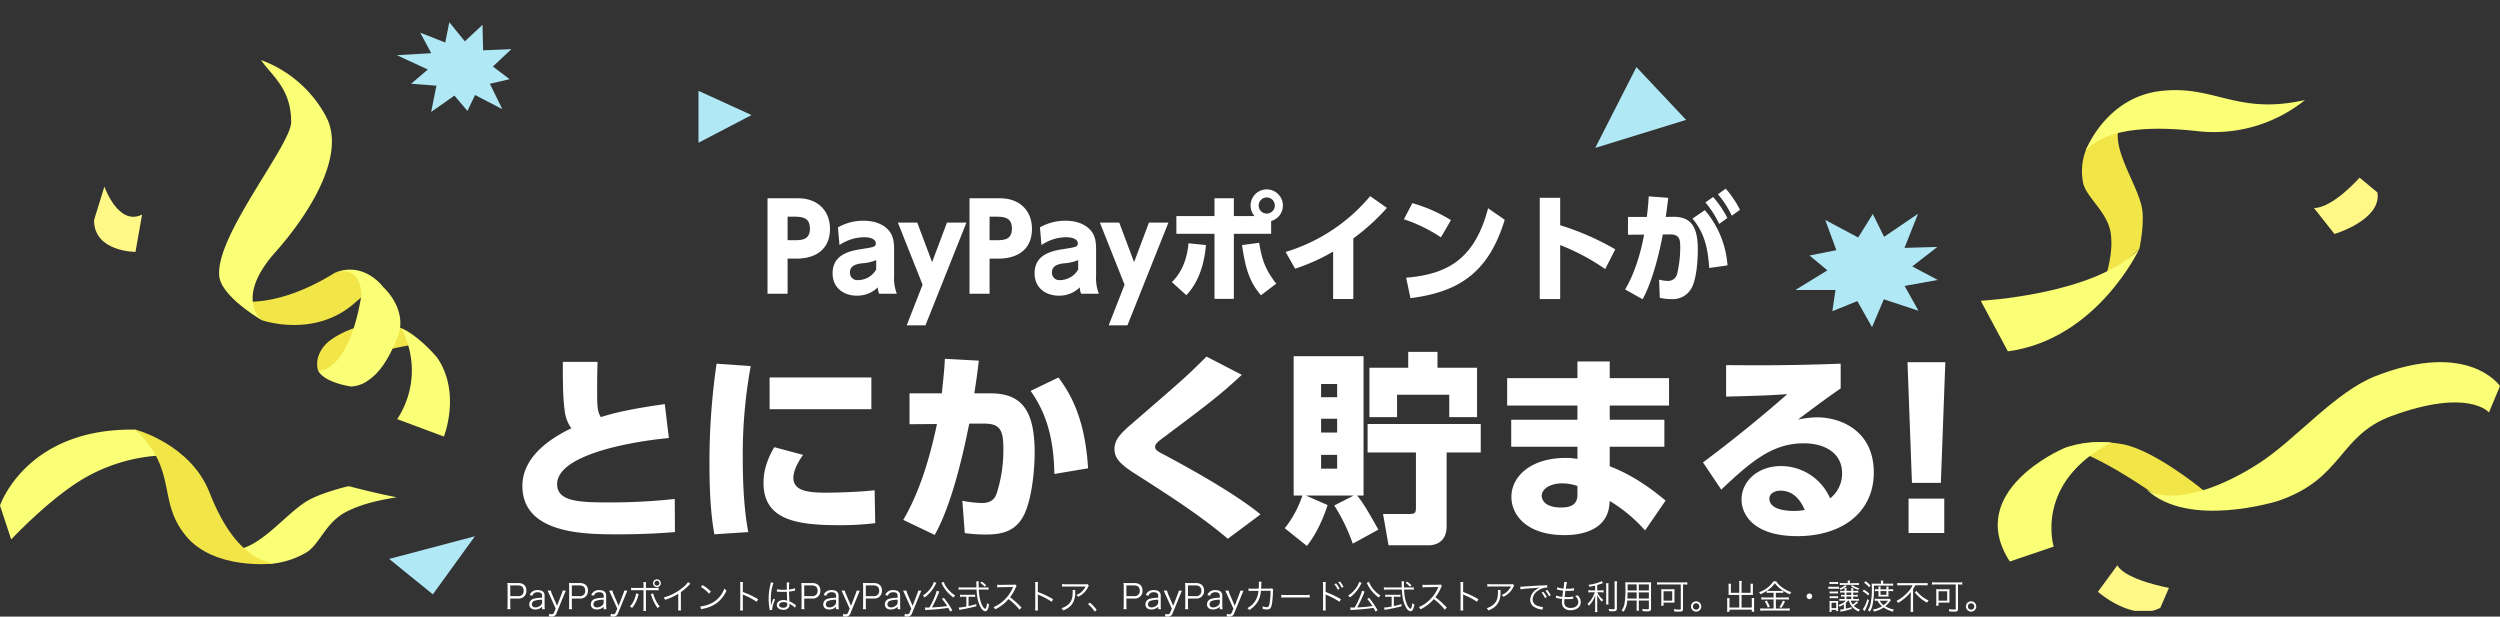 <svg xmlns="http://www.w3.org/2000/svg" xmlns:xlink="http://www.w3.org/1999/xlink" width="800" height="197.321" viewBox="0 0 800 197.321">
  <rect x="0" y="0" width="800" height="197.321" fill="#333333" stroke="none"/>
  <defs>
    <clipPath id="clip-path">
      <rect id="長方形_121784" data-name="長方形 121784" width="800" height="195.474" fill="none"/>
    </clipPath>
  </defs>
  <g id="グループ_330582" data-name="グループ 330582" transform="translate(226.518 244.324)">
    <g id="tittle" transform="translate(-10.518 -203.824)">
      <path id="パス_1454248" data-name="パス 1454248" d="M-154.394-30.552V0h6.422V-11.248h2.812c6.65,0,10.754-3.344,10.754-9.5,0-5.928-4.028-9.8-10.184-9.8Zm6.422,13.414v-7.524h2.09c3.116,0,5.054.57,5.054,3.838,0,3.686-2.774,3.686-5.054,3.686Zm16.606,1.558a14.28,14.28,0,0,1,7.828-2.508c2.85,0,3.8,1.026,3.8,1.976,0,1.1-.684,1.216-4.674,1.824-4.142.646-9.158,1.938-9.158,7.752,0,4.6,3.5,7.144,7.714,7.144a9.344,9.344,0,0,0,6.764-2.66A5.058,5.058,0,0,0-118.674,0h5.662a13.959,13.959,0,0,1-.874-5.776v-8.512c0-2.774-.494-4.522-1.672-5.928-1.634-1.938-4.408-3.154-8.17-3.154a16.445,16.445,0,0,0-8.132,2.128Zm11.742,7.828a6.748,6.748,0,0,1-5.738,3.382,2.354,2.354,0,0,1-2.66-2.394c0-1.9,1.368-2.66,3.724-2.964a14.769,14.769,0,0,0,4.674-1.026Zm9.766,17.86h6l13.11-32.87h-6.232l-4.75,12.654-4.75-12.654h-6.194l7.9,19.874Zm20.1-40.66V0h6.422V-11.248h2.812c6.65,0,10.754-3.344,10.754-9.5,0-5.928-4.028-9.8-10.184-9.8Zm6.422,13.414v-7.524h2.09c3.116,0,5.054.57,5.054,3.838,0,3.686-2.774,3.686-5.054,3.686Zm16.606,1.558A14.28,14.28,0,0,1-58.9-18.088c2.85,0,3.8,1.026,3.8,1.976,0,1.1-.684,1.216-4.674,1.824-4.142.646-9.158,1.938-9.158,7.752,0,4.6,3.5,7.144,7.714,7.144a9.344,9.344,0,0,0,6.764-2.66A5.058,5.058,0,0,0-54.036,0h5.662a13.959,13.959,0,0,1-.874-5.776v-8.512c0-2.774-.494-4.522-1.672-5.928-1.634-1.938-4.408-3.154-8.17-3.154a16.445,16.445,0,0,0-8.132,2.128Zm11.742,7.828A6.748,6.748,0,0,1-60.724-4.37a2.354,2.354,0,0,1-2.66-2.394c0-1.9,1.368-2.66,3.724-2.964a14.769,14.769,0,0,0,4.674-1.026Zm9.766,17.86h6l13.11-32.87h-6.232l-4.75,12.654-4.75-12.654h-6.194l7.9,19.874Zm40.052-34.96v-5.7h-6.194v5.7h-12.2v5.662h12.2V1.634h6.194V-19.19H6.764v-4.066a5.176,5.176,0,0,0,3.762-4.978A5.173,5.173,0,0,0,5.358-33.4,5.173,5.173,0,0,0,.19-28.234a5.185,5.185,0,0,0,1.254,3.382ZM5.358-30.818a2.587,2.587,0,0,1,2.584,2.584A2.587,2.587,0,0,1,5.358-25.65a2.587,2.587,0,0,1-2.584-2.584A2.587,2.587,0,0,1,5.358-30.818ZM-20.368.456c4.332-4.56,5.814-10.792,6.27-16.036l-5.586-.57c-.38,4.636-1.976,9.2-5.32,12.426ZM-2.546-15.58C-1.444-7.828-.076-3.724,3.5.494L8.4-3.23C4.712-7.98,3.838-11.02,2.926-16.3ZM33.06-17.708a67.75,67.75,0,0,0,10.754-9.766l-5.358-3.762A56.592,56.592,0,0,1,11.4-13.376l3.04,5.358A63.211,63.211,0,0,0,26.6-13.49V1.672h6.46ZM64.3-23.56a48.691,48.691,0,0,0-12.35-5.434l-2.7,5.168A48.408,48.408,0,0,1,61.1-18.05ZM51.338,1.406c15.77-1.976,25.08-8.4,30.172-25.08L76.19-27.36C71.82-10.64,62.738-6.232,49.97-5.13Zm65.55-15.618a84.9,84.9,0,0,0-17.632-7.714V-30.7H92.72V1.71h6.536V-15.58a69.545,69.545,0,0,1,14.4,7.676Zm8.74,15.96c3.382-5.966,5.738-16.606,6.46-20.71l2.28-.038c3.306-.038,3.306,1.976,3.306,4.294a36.217,36.217,0,0,1-.912,7.98A2.989,2.989,0,0,1,133.646-4.1a12.286,12.286,0,0,1-2.736-.418l.228,5.814a16.71,16.71,0,0,0,3.8.418,6.786,6.786,0,0,0,5.928-2.85c2.128-2.85,2.432-10.108,2.432-13.072,0-7.03-2.052-10.526-7.98-10.412l-2.28.038c.266-1.9.532-3.838.8-6.118L127.6-31.16c-.152,2.28-.266,3.724-.608,6.574h-6.042v5.7l5.168-.038c-1.1,5.966-3.078,12.54-6.08,17.556Zm20.1-30.97a30.873,30.873,0,0,1,4.408,6.878l2.622-1.9a33.409,33.409,0,0,0-4.56-6.726ZM152.8-9.082a30.414,30.414,0,0,0-7.258-17.67l-3.952,2.7c3.762,4.484,4.94,9.31,5.358,15.808Zm-3.04-22.762a30.872,30.872,0,0,1,4.408,6.878l2.622-1.9a32.681,32.681,0,0,0-4.56-6.764Z" transform="translate(184 53.5)" fill="#fff"/>
      <path id="パス_1454249" data-name="パス 1454249" d="M93.373,9.934a6.708,6.708,0,0,1-.088-1.243V6.524h2.453a2.4,2.4,0,0,0,2.706-2.552c0-1.529-.957-2.4-2.651-2.4H93.549c-.506,0-.814-.011-1.21-.033A8.107,8.107,0,0,1,92.427,2.8V8.7a6.81,6.81,0,0,1-.088,1.232Zm-.088-4.169V2.333h2.453c1.188,0,1.826.583,1.826,1.683a1.621,1.621,0,0,1-1.826,1.749Zm10.186,4.169h.891a7.034,7.034,0,0,1-.088-1.21V5.633c0-1.188-.748-1.8-2.2-1.8a2.77,2.77,0,0,0-1.936.627,2.177,2.177,0,0,0-.616.979l.858.187a1.546,1.546,0,0,1,.341-.638,1.8,1.8,0,0,1,1.364-.473c.913,0,1.386.385,1.386,1.133v.638a8.981,8.981,0,0,0-2.53.286,1.856,1.856,0,0,0-1.573,1.8c0,1.045.737,1.672,1.947,1.672a3.247,3.247,0,0,0,1.144-.22,2.867,2.867,0,0,0,1.012-.671Zm0-2.288a1.2,1.2,0,0,1-.341.946,2.487,2.487,0,0,1-1.76.781c-.715,0-1.166-.385-1.166-.99a1.168,1.168,0,0,1,.836-1.133,6.794,6.794,0,0,1,2.431-.319Zm4.356,2.112-.506,1.21a.852.852,0,0,1-.814.6,1.446,1.446,0,0,1-.671-.187l-.231.814a4.237,4.237,0,0,0,.9.121,1.5,1.5,0,0,0,1.551-1.023l2.464-6.006c.286-.693.473-1.122.539-1.287h-1.023a5.2,5.2,0,0,1-.363,1.166l-1.419,3.7-1.6-3.7A6.093,6.093,0,0,1,106.287,4h-1.078c.11.2.11.2.6,1.287Zm5.247.176a6.708,6.708,0,0,1-.088-1.243V6.524h2.453a2.4,2.4,0,0,0,2.706-2.552c0-1.529-.957-2.4-2.651-2.4H113.25c-.506,0-.814-.011-1.21-.033a8.107,8.107,0,0,1,.088,1.254V8.7a6.81,6.81,0,0,1-.088,1.232Zm-.088-4.169V2.333h2.453c1.188,0,1.826.583,1.826,1.683a1.621,1.621,0,0,1-1.826,1.749Zm10.186,4.169h.891a7.034,7.034,0,0,1-.088-1.21V5.633c0-1.188-.748-1.8-2.2-1.8a2.77,2.77,0,0,0-1.936.627,2.177,2.177,0,0,0-.616.979l.858.187a1.546,1.546,0,0,1,.341-.638,1.8,1.8,0,0,1,1.364-.473c.913,0,1.386.385,1.386,1.133v.638a8.981,8.981,0,0,0-2.53.286,1.856,1.856,0,0,0-1.573,1.8c0,1.045.737,1.672,1.947,1.672a3.247,3.247,0,0,0,1.144-.22,2.867,2.867,0,0,0,1.012-.671Zm0-2.288a1.2,1.2,0,0,1-.341.946,2.487,2.487,0,0,1-1.76.781c-.715,0-1.166-.385-1.166-.99a1.168,1.168,0,0,1,.836-1.133,6.794,6.794,0,0,1,2.431-.319Zm4.356,2.112-.506,1.21a.852.852,0,0,1-.814.6,1.446,1.446,0,0,1-.671-.187l-.231.814a4.237,4.237,0,0,0,.9.121,1.5,1.5,0,0,0,1.551-1.023l2.464-6.006c.286-.693.473-1.122.539-1.287h-1.023a5.2,5.2,0,0,1-.363,1.166l-1.419,3.7-1.6-3.7A6.093,6.093,0,0,1,125.988,4H124.91c.11.2.11.2.6,1.287Zm8.393-6.611h-2.684a7.072,7.072,0,0,1-1.276-.066v.836a8.552,8.552,0,0,1,1.265-.055h2.695V9.351a6.121,6.121,0,0,1-.066,1.155h.9A6.641,6.641,0,0,1,136.7,9.34V3.862H139.5a8.552,8.552,0,0,1,1.265.055V3.081a7.215,7.215,0,0,1-1.287.066H136.7V2.432a6.337,6.337,0,0,1,.055-1.144h-.9a4.912,4.912,0,0,1,.066,1.122Zm-2.376,1.727a5.617,5.617,0,0,1-.385,1.5,7.018,7.018,0,0,1-1.617,2.706,2.439,2.439,0,0,1,.726.473,9.823,9.823,0,0,0,1.925-3.8l.055-.242.066-.22a1.314,1.314,0,0,1,.066-.187Zm4.7.22c.077.176.176.418.275.715a13.193,13.193,0,0,0,1.914,3.784,2.377,2.377,0,0,1,.693-.517,9.774,9.774,0,0,1-1.705-2.948,7.856,7.856,0,0,1-.407-1.243Zm1.98-4.708a1.249,1.249,0,1,0,1.243,1.243A1.235,1.235,0,0,0,140.222.386Zm0,.462a.787.787,0,1,1-.792.781A.784.784,0,0,1,140.222.848Zm9.955.418a9.234,9.234,0,0,1-2.1,2.079,15.489,15.489,0,0,1-5.709,2.849,2.547,2.547,0,0,1,.429.737,17.2,17.2,0,0,0,4.246-1.925v4.18a5.734,5.734,0,0,1-.066,1.144h.957a7.307,7.307,0,0,1-.055-1.166V4.478a19.373,19.373,0,0,0,2.574-2.211,2.49,2.49,0,0,1,.484-.462Zm4.1,1.551A12.146,12.146,0,0,1,156.9,4.973l.572-.682a14.33,14.33,0,0,0-2.651-2.068Zm.077,7.15a5.779,5.779,0,0,1,.66-.176,11.09,11.09,0,0,0,4.1-1.639,9.648,9.648,0,0,0,3.355-4.2A2.2,2.2,0,0,1,161.8,3.3a8.312,8.312,0,0,1-4.488,4.9,9.574,9.574,0,0,1-3.2.847Zm13.409.374a7.483,7.483,0,0,1-.055-1.166V5.864a3.841,3.841,0,0,0-.044-.649l.022-.011a1.214,1.214,0,0,0,.341.187,22.428,22.428,0,0,1,4.1,2.178l.473-.814a27.28,27.28,0,0,0-4.895-2.321V2.377a6.906,6.906,0,0,1,.055-1.144h-.946a6.521,6.521,0,0,1,.066,1.122V9.186a7.074,7.074,0,0,1-.066,1.155ZM178.6,4.324h.044a.505.505,0,0,1,.11.011,1.638,1.638,0,0,1,.187.011,2.885,2.885,0,0,1,.352.022c.385.022.792.033,1.243.033.418,0,.759-.011,1.254-.033.033,1.606.077,2.64.11,2.871a3.107,3.107,0,0,0-1.221-.22c-1.221,0-2.09.649-2.09,1.562,0,.957.8,1.562,2.079,1.562a1.878,1.878,0,0,0,1.837-.924,1.9,1.9,0,0,0,.132-.748,1.578,1.578,0,0,0-.022-.286.773.773,0,0,1,.1.066.705.705,0,0,0,.11.066,5.944,5.944,0,0,1,1.562,1.144l.341-.77c-.121-.077-.143-.1-.275-.187a7.963,7.963,0,0,0-1.837-1.078c-.088-1.463-.11-2.024-.121-3.113a10.515,10.515,0,0,0,1.166-.176c.748-.154.748-.154.77-.154l-.033-.748a7.5,7.5,0,0,1-1.9.407c-.011-.242-.011-.418-.011-.539a11.256,11.256,0,0,1,.077-1.727h-.825a2.44,2.44,0,0,1,.033.451c0,.836,0,.836.011,1.87-.451.022-.748.033-1.177.033a7.614,7.614,0,0,1-1.98-.176Zm3.311,3.586s.011.253.011.33a1.285,1.285,0,0,1-.209.858,1.516,1.516,0,0,1-1.122.385c-.77,0-1.276-.352-1.276-.891s.561-.913,1.419-.913A2.841,2.841,0,0,1,181.912,7.91Zm-5.258-6.545a5.067,5.067,0,0,1-.121.693,18.638,18.638,0,0,0-.572,4.521,17.511,17.511,0,0,0,.308,3.267c.044.253.055.308.066.407l.781-.077a1.2,1.2,0,0,1-.022-.22,9.5,9.5,0,0,1,.946-3.124l-.539-.253a1.516,1.516,0,0,1-.088.22,9.765,9.765,0,0,0-.649,1.936l-.044-.011V8.515c-.011-.2-.011-.22-.011-.308-.022-.506-.044-1.155-.044-1.54a15.674,15.674,0,0,1,.847-5.159Zm10.791,8.569a6.708,6.708,0,0,1-.088-1.243V6.524h2.453a2.4,2.4,0,0,0,2.706-2.552c0-1.529-.957-2.4-2.651-2.4h-2.244c-.506,0-.814-.011-1.21-.033A8.108,8.108,0,0,1,186.5,2.8V8.7a6.811,6.811,0,0,1-.088,1.232Zm-.088-4.169V2.333h2.453c1.188,0,1.826.583,1.826,1.683a1.621,1.621,0,0,1-1.826,1.749Zm10.186,4.169h.891a7.034,7.034,0,0,1-.088-1.21V5.633c0-1.188-.748-1.8-2.2-1.8a2.77,2.77,0,0,0-1.936.627,2.177,2.177,0,0,0-.616.979l.858.187a1.546,1.546,0,0,1,.341-.638,1.8,1.8,0,0,1,1.364-.473c.913,0,1.386.385,1.386,1.133v.638a8.981,8.981,0,0,0-2.53.286,1.856,1.856,0,0,0-1.573,1.8c0,1.045.737,1.672,1.947,1.672a3.247,3.247,0,0,0,1.144-.22,2.867,2.867,0,0,0,1.012-.671Zm0-2.288a1.2,1.2,0,0,1-.341.946,2.487,2.487,0,0,1-1.76.781c-.715,0-1.166-.385-1.166-.99a1.168,1.168,0,0,1,.836-1.133,6.794,6.794,0,0,1,2.431-.319ZM201.9,9.758l-.506,1.21a.852.852,0,0,1-.814.6,1.446,1.446,0,0,1-.671-.187l-.231.814a4.237,4.237,0,0,0,.9.121A1.5,1.5,0,0,0,202.13,11.3l2.464-6.006c.286-.693.473-1.122.539-1.287H204.11a5.2,5.2,0,0,1-.363,1.166l-1.419,3.7-1.6-3.7A6.093,6.093,0,0,1,200.359,4h-1.078c.11.2.11.2.6,1.287Zm5.247.176a6.708,6.708,0,0,1-.088-1.243V6.524h2.453a2.4,2.4,0,0,0,2.706-2.552c0-1.529-.957-2.4-2.651-2.4h-2.244c-.506,0-.814-.011-1.21-.033A8.108,8.108,0,0,1,206.2,2.8V8.7a6.811,6.811,0,0,1-.088,1.232Zm-.088-4.169V2.333h2.453c1.188,0,1.826.583,1.826,1.683a1.621,1.621,0,0,1-1.826,1.749Zm10.186,4.169h.891a7.034,7.034,0,0,1-.088-1.21V5.633c0-1.188-.748-1.8-2.2-1.8a2.77,2.77,0,0,0-1.936.627,2.177,2.177,0,0,0-.616.979l.858.187a1.546,1.546,0,0,1,.341-.638,1.8,1.8,0,0,1,1.364-.473c.913,0,1.386.385,1.386,1.133v.638a8.981,8.981,0,0,0-2.53.286,1.856,1.856,0,0,0-1.573,1.8c0,1.045.737,1.672,1.947,1.672a3.247,3.247,0,0,0,1.144-.22,2.867,2.867,0,0,0,1.012-.671Zm0-2.288a1.2,1.2,0,0,1-.341.946,2.487,2.487,0,0,1-1.76.781c-.715,0-1.166-.385-1.166-.99a1.168,1.168,0,0,1,.836-1.133,6.794,6.794,0,0,1,2.431-.319ZM221.6,9.758l-.506,1.21a.852.852,0,0,1-.814.6,1.446,1.446,0,0,1-.671-.187l-.231.814a4.237,4.237,0,0,0,.9.121,1.5,1.5,0,0,0,1.551-1.023L224.3,5.292c.286-.693.473-1.122.539-1.287h-1.023a5.2,5.2,0,0,1-.363,1.166l-1.419,3.7-1.6-3.7A6.093,6.093,0,0,1,220.06,4h-1.078c.11.2.11.2.6,1.287Zm13.134.528a27.216,27.216,0,0,0-2.706-3.993l-.6.374a20.224,20.224,0,0,1,1.661,2.255,46.59,46.59,0,0,1-4.862.451A40.826,40.826,0,0,0,230.378,4.8c.088-.242.132-.352.176-.451a.24.24,0,0,0,.033-.055l-.847-.253A11.329,11.329,0,0,1,229.1,5.93a23.85,23.85,0,0,1-1.694,3.476c-.363.011-.484.011-.715.011-.2,0-.462-.011-.737-.022l.176.858a8.1,8.1,0,0,1,1.254-.121c2.145-.121,4.147-.319,6.05-.616.242.429.363.638.638,1.2Zm-5.929-9.075a4.174,4.174,0,0,1-.594,1.4,9.337,9.337,0,0,1-2.882,2.97,2.208,2.208,0,0,1,.528.616A11.928,11.928,0,0,0,227.5,4.742a11.9,11.9,0,0,0,1.848-2.673,3.858,3.858,0,0,1,.308-.561Zm2.442.3a2.2,2.2,0,0,1,.165.308,11.249,11.249,0,0,0,3.718,4.4,2.494,2.494,0,0,1,.517-.671,9.87,9.87,0,0,1-2.42-2.178,7.425,7.425,0,0,1-1.243-2.178Zm11.935,1.485c-.022-.495-.022-.715-.022-.946a5.98,5.98,0,0,1,.066-1.023h-.847a5.038,5.038,0,0,1,.066.858c.011.77.011.77.022,1.111h-4.576a7.834,7.834,0,0,1-1.133-.066v.792a8.858,8.858,0,0,1,1.133-.066h4.6a20.5,20.5,0,0,0,.231,2.332A9.771,9.771,0,0,0,243.963,9.6c.429.627.913,1,1.32,1a.825.825,0,0,0,.7-.462,5.445,5.445,0,0,0,.539-1.716A1.908,1.908,0,0,1,245.877,8c-.176,1.21-.374,1.8-.616,1.8a.724.724,0,0,1-.352-.209A3.98,3.98,0,0,1,244,8.031a10.683,10.683,0,0,1-.55-2.068,15.941,15.941,0,0,1-.231-2.31h1.969a8.158,8.158,0,0,1,1.133.066V2.927a6.67,6.67,0,0,1-1.067.066Zm-3.949,2.97v3.1a12.424,12.424,0,0,1-2.409.341l.165.781c.132-.033.341-.077.5-.11,1.826-.33,3.3-.649,4.928-1.078V8.328c-1.188.319-1.661.44-2.475.6V5.963h1.122a6.108,6.108,0,0,1,.979.055V5.281a5.848,5.848,0,0,1-.99.055H238.2a5.914,5.914,0,0,1-1-.055v.737a6.257,6.257,0,0,1,.99-.055Zm6.358-3.652a9.07,9.07,0,0,0-1.4-1.188l-.506.374a7.08,7.08,0,0,1,1.386,1.232Zm11.286,7.1a27.357,27.357,0,0,0-3.663-3.3,13.3,13.3,0,0,0,1.815-3.08,2.053,2.053,0,0,1,.308-.539l-.462-.473a2.051,2.051,0,0,1-.7.088l-3.927.044h-.286a5.17,5.17,0,0,1-.869-.055l.022.891a7.4,7.4,0,0,1,1.133-.088l3.674-.055a1.869,1.869,0,0,0,.264-.011.233.233,0,0,1-.033.077c-.022.055-.033.066-.055.132A11.923,11.923,0,0,1,250.167,8a8.855,8.855,0,0,1-2.233,1.265,2.448,2.448,0,0,1,.539.726,14.165,14.165,0,0,0,2.156-1.32,11.941,11.941,0,0,0,2.1-1.969,20.46,20.46,0,0,1,3.52,3.4Zm5.291.935a7.481,7.481,0,0,1-.055-1.166V5.864a3.843,3.843,0,0,0-.044-.649l.022-.011a1.214,1.214,0,0,0,.341.187,22.428,22.428,0,0,1,4.1,2.178l.473-.814a27.28,27.28,0,0,0-4.895-2.321V2.377a6.9,6.9,0,0,1,.055-1.144h-.946a6.525,6.525,0,0,1,.066,1.122V9.186a7.078,7.078,0,0,1-.066,1.155Zm15.84-8.459c-.2.077-.2.077-.935.077h-5.907a8.062,8.062,0,0,1-1.309-.077v.847a10.621,10.621,0,0,1,1.3-.055H277.4a5.836,5.836,0,0,1-1.232,1.639,4.762,4.762,0,0,1-1.738,1.045,2.161,2.161,0,0,1,.539.627,6.584,6.584,0,0,0,3.212-3.135,1.973,1.973,0,0,1,.264-.44Zm-4.8,1.914a2.9,2.9,0,0,1,.044.594c0,2.145-.429,3.267-1.6,4.2A5.169,5.169,0,0,1,269.648,9.6a2.151,2.151,0,0,1,.506.737,5.992,5.992,0,0,0,2.816-1.9,5.892,5.892,0,0,0,1.089-3.872,3.987,3.987,0,0,1,.044-.77Zm4.95,4.532a10.979,10.979,0,0,1,2.167,2.4l.616-.583a11.209,11.209,0,0,0-2.211-2.332Zm12.375,1.606a6.707,6.707,0,0,1-.088-1.243V6.524H292.9a2.4,2.4,0,0,0,2.706-2.552c0-1.529-.957-2.4-2.651-2.4h-2.244c-.506,0-.814-.011-1.21-.033a8.106,8.106,0,0,1,.088,1.254V8.7a6.809,6.809,0,0,1-.088,1.232Zm-.088-4.169V2.333H292.9c1.188,0,1.826.583,1.826,1.683A1.621,1.621,0,0,1,292.9,5.765Zm10.186,4.169h.891a7.033,7.033,0,0,1-.088-1.21V5.633c0-1.188-.748-1.8-2.2-1.8a2.77,2.77,0,0,0-1.936.627,2.177,2.177,0,0,0-.616.979l.858.187a1.546,1.546,0,0,1,.341-.638,1.8,1.8,0,0,1,1.364-.473c.913,0,1.386.385,1.386,1.133v.638a8.981,8.981,0,0,0-2.53.286,1.856,1.856,0,0,0-1.573,1.8c0,1.045.737,1.672,1.947,1.672a3.247,3.247,0,0,0,1.144-.22,2.867,2.867,0,0,0,1.012-.671Zm0-2.288a1.2,1.2,0,0,1-.341.946,2.487,2.487,0,0,1-1.76.781c-.715,0-1.166-.385-1.166-.99A1.168,1.168,0,0,1,298.2,7.25a6.794,6.794,0,0,1,2.431-.319Zm4.356,2.112-.506,1.21a.852.852,0,0,1-.814.6,1.446,1.446,0,0,1-.671-.187l-.231.814a4.237,4.237,0,0,0,.9.121,1.5,1.5,0,0,0,1.551-1.023l2.464-6.006c.286-.693.473-1.122.539-1.287H307.2a5.2,5.2,0,0,1-.363,1.166l-1.419,3.7-1.6-3.7A6.093,6.093,0,0,1,303.451,4h-1.078c.11.2.11.2.605,1.287Zm5.247.176a6.707,6.707,0,0,1-.088-1.243V6.524H312.6a2.4,2.4,0,0,0,2.706-2.552c0-1.529-.957-2.4-2.651-2.4h-2.244c-.506,0-.814-.011-1.21-.033a8.106,8.106,0,0,1,.088,1.254V8.7a6.809,6.809,0,0,1-.088,1.232Zm-.088-4.169V2.333H312.6c1.188,0,1.826.583,1.826,1.683A1.621,1.621,0,0,1,312.6,5.765Zm10.186,4.169h.891a7.033,7.033,0,0,1-.088-1.21V5.633c0-1.188-.748-1.8-2.2-1.8A2.77,2.77,0,0,0,317,4.456a2.177,2.177,0,0,0-.616.979l.858.187a1.546,1.546,0,0,1,.341-.638,1.8,1.8,0,0,1,1.364-.473c.913,0,1.386.385,1.386,1.133v.638a8.981,8.981,0,0,0-2.53.286,1.856,1.856,0,0,0-1.573,1.8c0,1.045.737,1.672,1.947,1.672a3.247,3.247,0,0,0,1.144-.22,2.867,2.867,0,0,0,1.012-.671Zm0-2.288a1.2,1.2,0,0,1-.341.946,2.487,2.487,0,0,1-1.76.781c-.715,0-1.166-.385-1.166-.99A1.168,1.168,0,0,1,317.9,7.25a6.794,6.794,0,0,1,2.431-.319Zm4.356,2.112-.506,1.21a.852.852,0,0,1-.814.6,1.446,1.446,0,0,1-.671-.187l-.231.814a4.237,4.237,0,0,0,.9.121,1.5,1.5,0,0,0,1.551-1.023l2.464-6.006c.286-.693.473-1.122.539-1.287H326.9a5.2,5.2,0,0,1-.363,1.166l-1.419,3.7-1.6-3.7A6.093,6.093,0,0,1,323.152,4h-1.078c.11.2.11.2.605,1.287Zm6.028-6.391a6.059,6.059,0,0,1-1.188-.077l.011.836a6.631,6.631,0,0,1,1.166-.055l2-.011a7.158,7.158,0,0,1-.682,2.618,6.434,6.434,0,0,1-2.86,2.893,2.279,2.279,0,0,1,.561.649A7.944,7.944,0,0,0,332.612,7.3a8.3,8.3,0,0,0,.88-3.245l3.08-.011a24.225,24.225,0,0,1-.275,3.905c-.209,1.089-.385,1.353-.924,1.353a4.645,4.645,0,0,1-1.419-.286,1.808,1.808,0,0,1,.121.693v.132a6.261,6.261,0,0,0,1.364.187c.99,0,1.32-.4,1.6-1.9a30.01,30.01,0,0,0,.308-3.85,1.647,1.647,0,0,1,.088-.66l-.407-.352a1.757,1.757,0,0,1-.726.077l-2.75.011c.033-.308.033-.44.055-.781a9.191,9.191,0,0,1,.088-1.419l-.891-.022a2.949,2.949,0,0,1,.044.572c0,.484-.022,1.089-.066,1.65Zm9.3,2.86a12.017,12.017,0,0,1,1.364-.044h6.38a12.584,12.584,0,0,1,1.342.044V5.336a8.676,8.676,0,0,1-1.331.055h-6.391a7.781,7.781,0,0,1-1.364-.066Zm14.245,4.114a6.8,6.8,0,0,1-.055-1.166V5.864a3.68,3.68,0,0,0-.044-.649l.022-.011a1.394,1.394,0,0,0,.341.187,22.91,22.91,0,0,1,4.1,2.178l.473-.814a28.879,28.879,0,0,0-4.895-2.321V2.377a6.26,6.26,0,0,1,.055-1.144h-.946a6.467,6.467,0,0,1,.066,1.122V9.186a7.3,7.3,0,0,1-.066,1.155Zm2.728-8.382a8.146,8.146,0,0,1,1.133,1.749l.55-.33a8.352,8.352,0,0,0-1.133-1.705Zm1.254-.594A8.026,8.026,0,0,1,359.364,3.1l.55-.319a9.265,9.265,0,0,0-1.133-1.716Zm12.584,8.921a27.218,27.218,0,0,0-2.706-3.993l-.605.374a20.228,20.228,0,0,1,1.661,2.255,46.59,46.59,0,0,1-4.862.451A40.826,40.826,0,0,0,366.47,4.8c.088-.242.132-.352.176-.451a.242.242,0,0,0,.033-.055l-.847-.253a11.326,11.326,0,0,1-.638,1.892A23.846,23.846,0,0,1,363.5,9.406c-.363.011-.484.011-.715.011-.2,0-.462-.011-.737-.022l.176.858a8.1,8.1,0,0,1,1.254-.121c2.145-.121,4.147-.319,6.05-.616.242.429.363.638.638,1.2ZM364.9,1.211a4.174,4.174,0,0,1-.594,1.4,9.337,9.337,0,0,1-2.882,2.97,2.207,2.207,0,0,1,.528.616,11.927,11.927,0,0,0,1.639-1.452,11.9,11.9,0,0,0,1.848-2.673,3.858,3.858,0,0,1,.308-.561Zm2.442.3a2.2,2.2,0,0,1,.165.308,11.249,11.249,0,0,0,3.718,4.4,2.494,2.494,0,0,1,.517-.671,9.87,9.87,0,0,1-2.42-2.178,7.425,7.425,0,0,1-1.243-2.178Zm11.935,1.485c-.022-.495-.022-.715-.022-.946a5.979,5.979,0,0,1,.066-1.023h-.847a5.041,5.041,0,0,1,.066.858c.011.77.011.77.022,1.111h-4.576a7.834,7.834,0,0,1-1.133-.066v.792a8.858,8.858,0,0,1,1.133-.066h4.6a20.5,20.5,0,0,0,.231,2.332A9.771,9.771,0,0,0,380.055,9.6c.429.627.913,1,1.32,1a.825.825,0,0,0,.7-.462,5.444,5.444,0,0,0,.539-1.716A1.907,1.907,0,0,1,381.969,8c-.176,1.21-.374,1.8-.616,1.8A.724.724,0,0,1,381,9.593a3.98,3.98,0,0,1-.913-1.562,10.681,10.681,0,0,1-.55-2.068,15.939,15.939,0,0,1-.231-2.31h1.969a8.158,8.158,0,0,1,1.133.066V2.927a6.67,6.67,0,0,1-1.067.066Zm-3.949,2.97v3.1a12.424,12.424,0,0,1-2.409.341l.165.781c.132-.033.341-.077.495-.11,1.826-.33,3.3-.649,4.928-1.078V8.328c-1.188.319-1.661.44-2.475.6V5.963h1.122a6.108,6.108,0,0,1,.979.055V5.281a5.848,5.848,0,0,1-.99.055h-2.849a5.914,5.914,0,0,1-1-.055v.737a6.257,6.257,0,0,1,.99-.055Zm6.358-3.652a9.07,9.07,0,0,0-1.4-1.188l-.506.374a7.08,7.08,0,0,1,1.386,1.232Zm11.286,7.1a27.356,27.356,0,0,0-3.663-3.3,13.3,13.3,0,0,0,1.815-3.08,2.053,2.053,0,0,1,.308-.539l-.462-.473a2.051,2.051,0,0,1-.7.088l-3.927.044h-.286a5.17,5.17,0,0,1-.869-.055l.022.891a7.4,7.4,0,0,1,1.133-.088l3.674-.055a1.869,1.869,0,0,0,.264-.011.234.234,0,0,1-.033.077c-.022.055-.033.066-.055.132A11.922,11.922,0,0,1,386.259,8a8.854,8.854,0,0,1-2.233,1.265,2.448,2.448,0,0,1,.539.726,14.164,14.164,0,0,0,2.156-1.32,11.942,11.942,0,0,0,2.1-1.969,20.459,20.459,0,0,1,3.52,3.4Zm5.291.935a7.481,7.481,0,0,1-.055-1.166V5.864a3.843,3.843,0,0,0-.044-.649l.022-.011a1.214,1.214,0,0,0,.341.187,22.428,22.428,0,0,1,4.1,2.178l.473-.814a27.28,27.28,0,0,0-4.895-2.321V2.377a6.9,6.9,0,0,1,.055-1.144h-.946a6.525,6.525,0,0,1,.066,1.122V9.186a7.078,7.078,0,0,1-.066,1.155ZM414.1,1.882c-.2.077-.2.077-.935.077h-5.907a8.062,8.062,0,0,1-1.309-.077v.847a10.621,10.621,0,0,1,1.3-.055h6.248a5.836,5.836,0,0,1-1.232,1.639,4.762,4.762,0,0,1-1.738,1.045,2.161,2.161,0,0,1,.539.627,6.584,6.584,0,0,0,3.212-3.135,1.973,1.973,0,0,1,.264-.44ZM409.3,3.8a2.9,2.9,0,0,1,.044.594c0,2.145-.429,3.267-1.6,4.2A5.169,5.169,0,0,1,405.74,9.6a2.151,2.151,0,0,1,.506.737,5.992,5.992,0,0,0,2.816-1.9,5.892,5.892,0,0,0,1.089-3.872,3.987,3.987,0,0,1,.044-.77Zm7.249-.209a36.62,36.62,0,0,1,3.795-.363,22.513,22.513,0,0,0,2.42-.242,7.2,7.2,0,0,0-1.045.583,4.185,4.185,0,0,0-2.057,3.377,2.663,2.663,0,0,0,1.221,2.244,5.549,5.549,0,0,0,2.376.847c.2.033.22.044.341.066l.143-.891h-.11a5.638,5.638,0,0,1-1.65-.352,2.157,2.157,0,0,1-1.54-2.035A3.362,3.362,0,0,1,421.8,4.28a5.41,5.41,0,0,1,2.112-1.1,4.614,4.614,0,0,1,1.232-.154l-.066-.814a7.429,7.429,0,0,1-1.309.121l-.627.022c-.363.011-.506.022-1.859.1l-1.727.11c-1.353.077-1.419.088-2.035.132-.341.022-.473.033-.627.033-.077,0-.187,0-.4-.011Zm6.754,1.056a7.735,7.735,0,0,1,1.122,1.749l.561-.33a8.35,8.35,0,0,0-1.133-1.7Zm1.254-.594a8.7,8.7,0,0,1,1.122,1.727l.55-.308A8.915,8.915,0,0,0,425.1,3.752Zm3.322,2.266a1.147,1.147,0,0,1,.341.066,11.6,11.6,0,0,0,1.661.275c-.011.1-.011.1-.022.264a5.813,5.813,0,0,0-.044.726,2.983,2.983,0,0,0,.341,1.518,2.737,2.737,0,0,0,2.464,1.1c1.925,0,3.223-1.045,3.223-2.6a2.936,2.936,0,0,0-1.034-2.189,2.177,2.177,0,0,1-.8.22,2.508,2.508,0,0,1,1.045,1.914c0,1.166-.957,1.925-2.431,1.925a2.313,2.313,0,0,1-1.551-.473,1.624,1.624,0,0,1-.506-1.32c0-.187.022-.55.044-.814a1.994,1.994,0,0,0,.011-.22c.495.022.671.022.946.022a12.693,12.693,0,0,0,1.551-.088c.154-.011.187-.011.3-.022l.022-.737a9.618,9.618,0,0,1-2.024.176c-.154,0-.308,0-.726-.011.066-.616.077-.726.253-1.991.6.022.792.022.968.022.319,0,.649-.011.99-.044.55-.044.55-.044.77-.066l.033-.759a8.926,8.926,0,0,1-2.013.187c-.176,0-.33,0-.638-.011.055-.308.077-.418.11-.66.1-.605.1-.605.11-.7a5.656,5.656,0,0,1,.176-.737l-.88-.1v.088a17.309,17.309,0,0,1-.264,2.068,7.1,7.1,0,0,1-1.98-.429l-.1.726c.154.033.2.044.341.077a14.615,14.615,0,0,0,1.639.3c-.088.583-.2,1.441-.253,1.98a7.315,7.315,0,0,1-1.969-.44Zm12.573-2.4h-1.144a4.884,4.884,0,0,1-1.045-.066V4.6a6.69,6.69,0,0,1,1.034-.066h1.045A10.32,10.32,0,0,1,439.5,6.37,7.619,7.619,0,0,1,438,8.218a2.425,2.425,0,0,1,.451.627A9.051,9.051,0,0,0,440.5,5.512c-.044.946-.055,1.254-.055,1.87V9.527a8.9,8.9,0,0,1-.077,1.342h.814a8.028,8.028,0,0,1-.066-1.342V7.239c0-.5-.022-1.243-.055-1.859a7.251,7.251,0,0,0,1.562,2.178,2.378,2.378,0,0,1,.407-.594A7.609,7.609,0,0,1,441.666,5.5a3.677,3.677,0,0,1-.528-.968h1.034a5.943,5.943,0,0,1,.979.055V3.862a6.149,6.149,0,0,1-.957.055h-1.078V2.2c.55-.154.935-.286,1.441-.473.264-.088.264-.088.44-.154l-.5-.583a2.64,2.64,0,0,1-.715.319,14.808,14.808,0,0,1-3.487.836,2.248,2.248,0,0,1,.319.627c.814-.143,1.155-.22,1.837-.385Zm3.465-2.266a8.774,8.774,0,0,1,.066,1.254V7.151a8.179,8.179,0,0,1-.055,1.276h.814a8.085,8.085,0,0,1-.055-1.276V2.905a9.04,9.04,0,0,1,.055-1.254Zm2.7-.616a11.019,11.019,0,0,1,.066,1.386V9.626c0,.275-.088.33-.528.33a13.172,13.172,0,0,1-1.419-.1,2.933,2.933,0,0,1,.231.726c.352.022.814.033,1.122.033,1.045,0,1.309-.187,1.309-.968V2.421a9.161,9.161,0,0,1,.077-1.386Zm7.8,6.127h3.223V9.648c0,.275-.1.33-.583.33a14.067,14.067,0,0,1-1.573-.121,2.57,2.57,0,0,1,.165.715c.462.033,1.012.055,1.364.055,1.067,0,1.32-.165,1.32-.858V2.388a9.28,9.28,0,0,1,.044-1.078,10.657,10.657,0,0,1-1.166.044h-5.918a11.716,11.716,0,0,1-1.21-.044,16.715,16.715,0,0,1,.044,1.793,25.748,25.748,0,0,1-.341,5.335,4.421,4.421,0,0,1-.891,1.859,2.669,2.669,0,0,1,.638.473,6.633,6.633,0,0,0,1.188-3.608h3.014V9.241a8.075,8.075,0,0,1-.055,1.2h.792a7.889,7.889,0,0,1-.055-1.2Zm0-3.223V2.014h3.223V3.939Zm-.682,0h-2.9l.011-.616V2.014h2.893Zm.682.627h3.223V6.524h-3.223Zm-.682,0V6.524h-2.97c.033-.506.033-.55.044-1.232,0-.154,0-.418.011-.726Zm14.113-2.541V9.747c0,.253-.088.308-.5.308a13.539,13.539,0,0,1-1.738-.132,2.639,2.639,0,0,1,.176.748c.594.033,1.089.055,1.463.055,1.067,0,1.32-.165,1.32-.88V2.025h.22a8.794,8.794,0,0,1,1.144.066V1.31a8.8,8.8,0,0,1-1.166.066H461.4a8.392,8.392,0,0,1-1.155-.066v.781a8.973,8.973,0,0,1,1.155-.066Zm-2.024,2.42a5.162,5.162,0,0,1,.055-.924,8.692,8.692,0,0,1-1.034.044h-2.255a8.373,8.373,0,0,1-1.023-.044,5.733,5.733,0,0,1,.055.957V7.954a5.924,5.924,0,0,1-.066.88h.781v-1h2.607c.319,0,.7.011.924.033a5.457,5.457,0,0,1-.044-.814Zm-3.487-.253h2.772V7.206h-2.772Zm10.428,3.223a1.65,1.65,0,1,0,1.65,1.65A1.648,1.648,0,0,0,472.763,7.415Zm0,.627a1.023,1.023,0,1,1-1.023,1.023A1.028,1.028,0,0,1,472.763,8.042Zm13.8-3.355h-2.684V2.619a5.644,5.644,0,0,1,.044-.814H483.1a7.8,7.8,0,0,1,.055.847V4.83c0,.187-.011.352-.022.561.231-.011.484-.022.682-.022h2.75V9.4h-3.135V7.36a5.527,5.527,0,0,1,.055-.935h-.836a6.111,6.111,0,0,1,.055.979v2.42a5.781,5.781,0,0,1-.066.924h.792v-.66h7.15v.66h.792a5.5,5.5,0,0,1-.066-.924V7.338a6.111,6.111,0,0,1,.055-.979h-.836a5.832,5.832,0,0,1,.055.946V9.4H487.3V5.369h2.959c.209,0,.462.011.682.022-.011-.187-.022-.341-.022-.561V2.641a5.425,5.425,0,0,1,.055-.836h-.825a5.989,5.989,0,0,1,.044.8V4.687H487.3V1.9a4.992,4.992,0,0,1,.077-1h-.891a4.449,4.449,0,0,1,.077,1Zm10.989,0v1.5h-2.849a7.221,7.221,0,0,1-1.078-.066v.77a7.48,7.48,0,0,1,1.067-.066h2.86v2.9h-3a10.153,10.153,0,0,1-1.254-.066v.792a9.6,9.6,0,0,1,1.254-.077h6.93a8.092,8.092,0,0,1,1.21.077V9.659a9.219,9.219,0,0,1-1.2.066h-3.223v-2.9h3.069a7.429,7.429,0,0,1,1.078.066v-.77a7.02,7.02,0,0,1-1.078.066h-3.069v-1.5h1.342a6.307,6.307,0,0,1,1.012.055V4.06a11.783,11.783,0,0,0,2.145,1.122,3.409,3.409,0,0,1,.44-.7A9.855,9.855,0,0,1,500.34,3a7.457,7.457,0,0,1-1.969-1.991h-.847A9.007,9.007,0,0,1,492.882,4.5a2.369,2.369,0,0,1,.462.649,10.509,10.509,0,0,0,2-1.067v.66a6.629,6.629,0,0,1,1.023-.055Zm-1.2-.6a6.646,6.646,0,0,1-.935-.044,9.17,9.17,0,0,0,2.53-2.409,9.974,9.974,0,0,0,2.629,2.409,7.087,7.087,0,0,1-.968.044Zm-1.617,3.366a8.314,8.314,0,0,1,.957,1.958l.638-.253a11.182,11.182,0,0,0-.968-1.991Zm5.775-.264a7.428,7.428,0,0,1-1.1,2.079l.616.253a13.179,13.179,0,0,0,1.177-2.046Zm8.492-2.266a.9.9,0,1,0,.9.9A.906.906,0,0,0,509.008,4.918Zm12.639,2.3a5.315,5.315,0,0,0,3.135,3.465,3.124,3.124,0,0,1,.429-.627,5.2,5.2,0,0,1-1.991-1.21A9.815,9.815,0,0,0,524.573,7.8l-.506-.407a4.419,4.419,0,0,1-1.21,1.034,4.019,4.019,0,0,1-.6-1.21h1.529a6.555,6.555,0,0,1,1.078.055V6.634a6.094,6.094,0,0,1-1.056.055h-.792v-.8h.484a5.614,5.614,0,0,1,.99.055V5.314a5.25,5.25,0,0,1-.979.055h-.495V4.61h.583a6.209,6.209,0,0,1,1.023.055V4.027a6.025,6.025,0,0,1-1.045.055h-.561a4.835,4.835,0,0,1,.044-.88h-.682a5,5,0,0,1,.044.88h-1.551a4.479,4.479,0,0,1,.055-.891h-.7a4.48,4.48,0,0,1,.055.891h-.484a5.948,5.948,0,0,1-.957-.044v.616a6.054,6.054,0,0,1,.946-.044h.495v.759h-.187a6.3,6.3,0,0,1-.968-.044V5.93a6.412,6.412,0,0,1,.957-.044h.2v.8h-.682a6.716,6.716,0,0,1-1.012-.044v.616a6.555,6.555,0,0,1,.99-.044h1.045a2.512,2.512,0,0,1-.583.55,5.46,5.46,0,0,1-1.76.836,2.076,2.076,0,0,1,.352.539,8.286,8.286,0,0,0,1.408-.726v1.5a7.066,7.066,0,0,1-1.2.154l.121.682a3.772,3.772,0,0,1,.528-.11,23.193,23.193,0,0,0,3.058-.792l-.022-.594a16.031,16.031,0,0,1-1.87.528V7.965a3.725,3.725,0,0,0,.671-.748Zm-.781-2.607h1.551v.759h-1.551Zm0,1.276h1.551v.8h-1.551Zm1.1-4.279V1.453a2.92,2.92,0,0,1,.055-.693h-.77a4.684,4.684,0,0,1,.044.693v.154h-1.518a7.333,7.333,0,0,1-1.034-.055v.66a7.573,7.573,0,0,1,.946-.044h4.1a8.237,8.237,0,0,1,1.067.055V1.541a7.02,7.02,0,0,1-1.078.066Zm-6.534.286a5.58,5.58,0,0,1,.8-.044H517.4a5.779,5.779,0,0,1,.8.044v-.7a4.238,4.238,0,0,1-.8.055h-1.166a4.168,4.168,0,0,1-.8-.055Zm-.352,1.529a6.051,6.051,0,0,1,.847-.044h1.716c.363,0,.6.011.836.033v-.7a3.934,3.934,0,0,1-.836.055h-1.716a4.457,4.457,0,0,1-.847-.055Zm.407,1.507a5.036,5.036,0,0,1,.759-.044h1.2a4.821,4.821,0,0,1,.737.044V4.247a4.3,4.3,0,0,1-.737.044h-1.2a4.508,4.508,0,0,1-.759-.044Zm0,1.518a4.7,4.7,0,0,1,.748-.044h1.2a5.069,5.069,0,0,1,.748.044V5.765a4.467,4.467,0,0,1-.737.044h-1.2a4.508,4.508,0,0,1-.759-.044ZM516.1,10.8v-.638h1.485v.407h.638a6.438,6.438,0,0,1-.044-.891V8.207a6.776,6.776,0,0,1,.033-.924,3.941,3.941,0,0,1-.715.044h-1.32a5.426,5.426,0,0,1-.759-.044,6.264,6.264,0,0,1,.055.99V9.714a7.078,7.078,0,0,1-.066,1.089Zm-.011-2.915h1.5V9.593h-1.5Zm4.356-5.665a4.369,4.369,0,0,1-1.925,1.089,1.948,1.948,0,0,1,.44.462,6.889,6.889,0,0,0,1.98-1.2Zm1.837.374a8.943,8.943,0,0,0,2.343,1.144,2.831,2.831,0,0,1,.341-.506A6.49,6.49,0,0,1,522.7,2.223ZM534.66,6.612a7.155,7.155,0,0,1-.847.033h-2.959a5.133,5.133,0,0,1-.9-.066v.693a6.023,6.023,0,0,1,.858-.044A5.257,5.257,0,0,0,532.251,9a7.984,7.984,0,0,1-2.97,1.067,1.706,1.706,0,0,1,.363.627,8.049,8.049,0,0,0,3.113-1.309,10.08,10.08,0,0,0,2.948,1.353,2.008,2.008,0,0,1,.363-.66A9.2,9.2,0,0,1,533.274,9a8.97,8.97,0,0,0,1.474-1.507c.187-.253.187-.253.352-.462Zm-.506.616a5.821,5.821,0,0,1-1.375,1.419,4.058,4.058,0,0,1-1.265-1.419Zm.143-3.08h.528a7.006,7.006,0,0,1,.979.055V3.521a4.894,4.894,0,0,1-.979.055H534.3V3.4a3.584,3.584,0,0,1,.055-.7h-.737a5.254,5.254,0,0,1,.044.7v.176h-1.9V3.389a5.039,5.039,0,0,1,.044-.7h-.737a4.455,4.455,0,0,1,.055.7v.187h-.341a5.968,5.968,0,0,1-.825-.055v.671a6.621,6.621,0,0,1,.836-.044h.33v1.1c0,.209-.011.462-.022.66.176-.011.506-.022.726-.022h1.738c.132,0,.528.011.583.011a1.623,1.623,0,0,0,.176.011c-.011-.176-.022-.462-.022-.649Zm-.638,0V5.336h-1.9V4.148Zm-3.7-2.365a6.277,6.277,0,0,1-1.034-.055,15.144,15.144,0,0,1,.066,1.617,22.657,22.657,0,0,1-.4,4.829,5.252,5.252,0,0,1-.869,2.09,2.014,2.014,0,0,1,.616.462,6.056,6.056,0,0,0,.836-1.958,21.334,21.334,0,0,0,.484-5.17V2.4h5.027a9.055,9.055,0,0,1,1.111.055V1.728a7.946,7.946,0,0,1-1.155.055H532.6a5.461,5.461,0,0,1,.055-.99h-.792a5.536,5.536,0,0,1,.055.99Zm-3.454-.319a6.991,6.991,0,0,1,1.573,1.441l.5-.5a7.576,7.576,0,0,0-1.6-1.4Zm-.495,2.7a7.571,7.571,0,0,1,1.76,1.4l.44-.55a9.371,9.371,0,0,0-1.76-1.331Zm1.518,2.53a9.288,9.288,0,0,1-1.452,3.322l.616.55a2.471,2.471,0,0,1,.121-.242c.055-.1.1-.187.242-.473a15.149,15.149,0,0,0,1.023-2.739Zm14.509-4.411a8.808,8.808,0,0,1-1.749,2.442,13.136,13.136,0,0,1-3.4,2.563,2.49,2.49,0,0,1,.506.649A15.153,15.153,0,0,0,539.775,6.2a11.212,11.212,0,0,0,1.683-1.782c-.011.44-.022.814-.022,1.254V9.6a10.105,10.105,0,0,1-.077,1.188h.9a7.887,7.887,0,0,1-.077-1.188V3.51a9.29,9.29,0,0,0,.7-1.232h2.761a9.4,9.4,0,0,1,1.188.066v-.8a8.539,8.539,0,0,1-1.2.066h-7.315a9.037,9.037,0,0,1-1.188-.066v.8a10.1,10.1,0,0,1,1.2-.066Zm.7,2.266a12.325,12.325,0,0,0,3.927,3.3,2.551,2.551,0,0,1,.506-.682,10.62,10.62,0,0,1-2.2-1.364,10.359,10.359,0,0,1-1.694-1.7Zm13.1-2.519V9.747c0,.253-.088.308-.495.308a13.539,13.539,0,0,1-1.738-.132,2.641,2.641,0,0,1,.176.748c.594.033,1.089.055,1.463.055,1.067,0,1.32-.165,1.32-.88V2.025h.22a8.793,8.793,0,0,1,1.144.066V1.31a8.8,8.8,0,0,1-1.166.066H549.4a8.392,8.392,0,0,1-1.155-.066v.781a8.974,8.974,0,0,1,1.155-.066Zm-2.024,2.42a5.159,5.159,0,0,1,.055-.924,8.693,8.693,0,0,1-1.034.044h-2.255a8.374,8.374,0,0,1-1.023-.044,5.733,5.733,0,0,1,.055.957V7.954a5.924,5.924,0,0,1-.066.88h.781v-1h2.607c.319,0,.7.011.924.033a5.463,5.463,0,0,1-.044-.814Zm-3.487-.253h2.772V7.206h-2.772Zm10.428,3.223a1.65,1.65,0,1,0,1.65,1.65A1.648,1.648,0,0,0,560.763,7.415Zm0,.627a1.023,1.023,0,1,1-1.023,1.023A1.028,1.028,0,0,1,560.763,8.042Z" transform="translate(-146 144.5)" fill="#fff"/>
      <path id="パス_1454255" data-name="パス 1454255" d="M-90.155,6.5c2.99-3.64,5.33-8.97,6.63-13.065L-90.48-9.62h15.34l-6.24,3.185a58.952,58.952,0,0,1,5.915,12.22l8.19-4.485C-70.2-3.9-72.345-7.67-74.1-9.62h2.08V-54.21H-94.38V-9.62h2.795A33.222,33.222,0,0,1-97.24.845Zm9.685-40.69v4.42h-5.135v-4.42Zm0-11.115v4.225h-5.135v-4.225Zm0,22.685v4.42h-5.135v-4.42Zm10.335-12.09h8.84v-7.15H-44.59v7.15h8.9v-15.8H-48.36v-5.07h-9.36v5.07H-70.135ZM-70.72-23.4h15.47V-6.24c0,2.275-.065,2.535-2.6,2.535h-7.93l1.755,10.01H-51.09c1.17,0,5.655-.39,5.655-6.045V-23.4h10.92v-9.1H-70.72ZM6.76-47.19v-5.33H-3.575v5.33h-22.49v8.775h22.49v4.55h-21.19v8.645h21.19v3.9a19.563,19.563,0,0,0-3.835-.325c-10.725,0-17.29,5.655-17.29,12.48,0,5.72,4.81,12.22,17.03,12.22,6.7,0,13.585-2.34,14.3-9.555l.13-1.365A47.733,47.733,0,0,1,18.07,1.56L24.635-8C22.1-10.075,15.47-15.665,6.76-18.98v-6.24H24.245v-8.645H6.76v-4.55H25.74V-47.19ZM-3.575-9.815c0,3.575-2.86,4.03-5.265,4.03-5.59,0-6.175-2.925-6.175-3.7,0-2.4,2.99-4.03,6.565-4.03a15.36,15.36,0,0,1,4.875.845Zm84.24-41.99c-17.03.65-29.51.52-36.66.455v10.075c10.855-.26,13.585-.39,19.565-.78C60.125-39,49.53-29.835,36.6-20.215l5.85,8.71c9.555-9.035,16.38-14.82,26.39-14.82,6.955,0,12.285,3.25,12.285,9.62A10.111,10.111,0,0,1,77.285-8.71a17.152,17.152,0,0,0-15.73-10.335c-7.28,0-12.61,4.745-12.61,10.725,0,4.745,3.77,11.7,17.875,11.7,14.5,0,24.44-7.8,24.44-20.345,0-13.52-10.725-17.68-18.2-17.68a32.817,32.817,0,0,0-6.045.715c8.97-6.76,11.9-8.775,13.65-9.945Zm-11.5,46.8a18.142,18.142,0,0,1-3.51.325c-1.95,0-7.8-.26-7.8-3.965,0-1.69,1.885-2.535,3.51-2.535C65-11.18,67.535-8.84,69.16-5.005Z" transform="translate(292.352 127.684)" fill="#fff"/>
      <path id="パス_1454254" data-name="パス 1454254" d="M-6.052-54.672l1.428,38.624H4.624L6.052-54.672ZM-5.712,0H5.712V-11.016H-5.712Z" transform="translate(400.451 130.067)" fill="#fff"/>
      <g id="グループ_330581" data-name="グループ 330581" transform="translate(219.451 70.684)">
        <path id="パス_1454253" data-name="パス 1454253" d="M-50.245,2.99c5.33-9.425,9.035-25.415,11.05-35.62h4.81c5.265,0,6.11,2.34,6.11,8.19A45.413,45.413,0,0,1-30.42-10.27c-.715,2.015-2.015,3.055-4.875,3.055A36.566,36.566,0,0,1-41.4-7.93l.78,10.335A49.262,49.262,0,0,0-33.8,2.86c5.395,0,9.88-1.17,12.415-6.89,2.34-5.265,3.12-14.17,3.12-19.24,0-13-3.7-19.045-14.105-19.045h-5.2c.715-4.55.975-6.5,1.43-10.465l-10.855-.585c-.13,3.315-.52,6.695-.975,11.05H-58.305v9.88l8.775-.065C-52.325-19.045-56.1-8.9-60.32-1.82ZM-1.17-18.33c-.975-16.51-6.045-24.44-9.49-29.055l-8.9,4.29c3.835,5.46,7.41,12.87,7.6,26.585ZM54.015-3.575C50.96-6.11,42.9-12.155,23.14-22.685c-2.08-1.1-2.86-1.495-2.86-2.535,0-.975,1.1-1.82,3.25-3.38,14.04-10.53,17.29-13,24.505-19.63l-11.31-5.85c-6.045,6.045-7.67,7.475-22.49,20.28-4.68,4.03-6.955,5.98-6.955,9.36,0,2.4,1.235,4.42,6.11,7.54,11.18,7.15,21,13.39,30.16,21.125Z" transform="translate(-86.099 57)" fill="#fff"/>
        <path id="パス_1454252" data-name="パス 1454252" d="M-9.62-38.87c-10.985,1.56-15.925,2.73-20.475,4.16-1.17-1.95-1.17-3.705-1.17-9.035,0-4.485.065-6.305.13-8.645H-42.25c0,5.33,0,11.5.585,15.47a11.861,11.861,0,0,0,2.145,5.785c-7.345,3.51-15.665,9.425-15.665,18.46C-55.185,2.8-34.9,2.8-24.57,2.8c8.905,0,14.69-.455,18.2-.715L-6.435-8.515A188.62,188.62,0,0,1-27.43-7.41c-9.555,0-16.64-.26-16.64-5.85,0-9.555,24.375-13.715,35.75-14.755ZM6.955-51.805a217.351,217.351,0,0,0-2.275,32.5c0,12.48.975,18.72,1.56,22.1L17.095,2.08C16.51-.975,15.34-8.125,15.34-21.125a156.642,156.642,0,0,1,2.535-29.9Zm16.965,4.42v10.14H56.485v-10.14Zm1.5,22.295c-3.12,5.265-3.445,9.165-3.445,11.44C21.97-2.08,32.045-.13,45.825-.13A89.681,89.681,0,0,0,57.72-.78l-.195-10.53c-5.59.65-13.455.78-15.47.78-5.72,0-10.53-.52-10.53-4.745,0-1.69.91-4.355,3.12-7.345Z" transform="translate(-213.099 57)" fill="#fff"/>
      </g>
    </g>
    <g id="あしらい" transform="translate(-118.518 -244.324)">
      <g id="グループ_315646" data-name="グループ 315646" transform="translate(-108)" clip-path="url(#clip-path)">
        <path id="パス_1305099" data-name="パス 1305099" d="M325.668,36.18a19.1,19.1,0,0,0-.891,10.3c.87,4.667,7.966,9.444,8.886,16.383.657,4.95-.417,10.087-2.234,15.825C336.268,73.538,342.8,67.7,342.8,67.7s1.915-8.638.7-13.732c-2.061-8.6-11.274-20.6-6.011-27.613,0,0-11.28,6.826-11.813,9.821" transform="translate(341.789 11.915)" fill="#f2e547"/>
        <path id="パス_1305100" data-name="パス 1305100" d="M395.316,23.03A46.527,46.527,0,0,1,360.99,33c-20.733-2.326-30.859.868-35.829,6.117,0,0,6.382-16.845,23.8-18.956s24.383,7.825,46.35,2.869" transform="translate(342.297 8.978)" fill="#faff75"/>
        <path id="パス_1305101" data-name="パス 1305101" d="M356.32,54.833s-13.437,28.953-42.07,32.815l-8.683-16.19s36.689-1.891,50.754-16.626" transform="translate(328.267 24.785)" fill="#faff75"/>
        <path id="パス_1305102" data-name="パス 1305102" d="M348.53,112.978S327.754,98.6,320.842,99.6a36.979,36.979,0,0,1,19.952-1.34c10.452,2.442,25.351,14.818,25.351,14.818s-10.286,4.641-17.615-.1" transform="translate(339.205 44.042)" fill="#f2e547"/>
        <path id="パス_1305103" data-name="パス 1305103" d="M345.1,97.577c-24.824,12.84-18.454,33.3-18.454,33.3l-14.042,4.768c-14.627-22.511,16.9-36.042,16.9-36.042s6.042-2.876,15.592-2.028" transform="translate(330.536 44.035)" fill="#faff75"/>
        <path id="パス_1305104" data-name="パス 1305104" d="M336.425,120.457c6.034,4.276,20.134,2.132,36.339-8.455,11.662-7.62,24.206-22.694,36.984-27.7,29.868-11.7,39.889,3.152,39.889,3.152L446.1,95.907s-6.452-7.927-31.189,1.146c-16.918,6.2-15.4,20.022-36.183,27.128,0,0-28.872,9.2-42.307-3.723" transform="translate(350.363 36.077)" fill="#faff75"/>
        <path id="パス_1305105" data-name="パス 1305105" d="M87.808,65.113l-5.34,4.522C69.441,81.6,52.293,75.5,52.293,75.5l-8.361-6.129c12.249,1.631,24.737-4.632,31.7-8.981a11.393,11.393,0,0,1,6.536-.485c2.7.754,5.141,2.537,5.644,5.21" transform="translate(31.457 26.941)" fill="#f2e547"/>
        <path id="パス_1305106" data-name="パス 1305106" d="M59.509,86.442s-1.78-4.038,2.4-8.558c3.058-3.309,19.858-12.756,30.48-.327,0,0-20.924,3.575-25.727,6.6s-7.151,2.283-7.151,2.283" transform="translate(42.341 32.24)" fill="#f2e547"/>
        <path id="パス_1305107" data-name="パス 1305107" d="M54.286,13.238A38.614,38.614,0,0,1,75.259,31.651c6.264,12.434-6,31.391-16.412,43.077C45.637,89.543,54.5,96.454,54.5,96.454s-12.76-7.4-13.57-13.932C39.346,69.836,63.891,40.5,63.915,33.12c.036-10.787-6.157-14.771-9.629-19.882" transform="translate(29.253 5.984)" fill="#faff75"/>
        <path id="パス_1305108" data-name="パス 1305108" d="M64.585,60.47c8.784-2.805,8.566,7.138,8.566,7.138-4.11,25.02-13.8,24.215-13.8,24.215C61.486,95.7,69.86,96.818,69.86,96.818a9.993,9.993,0,0,0,5.46-1.954c3.42-2.246,6.337-6.383,9.155-13.2,4.149-9.139-4.309-16.621-4.309-16.621s-6.142-8.532-15.582-4.571" transform="translate(42.498 26.859)" fill="#faff75"/>
        <path id="パス_1305109" data-name="パス 1305109" d="M75.4,72.437a28.277,28.277,0,0,1-1.333,28.94l14.936,5.567s5.6-13.986-2.169-25.275c0,0-5.9-7.141-11.434-9.232" transform="translate(53.036 32.742)" fill="#faff75"/>
        <path id="パス_1305110" data-name="パス 1305110" d="M32.913,50.065,30.8,62.012s-13.3.042-13.263-10.166l3.315-10.72s4.467,12.786,12.062,8.939" transform="translate(12.556 18.589)" fill="#fff887"/>
        <path id="パス_1305111" data-name="パス 1305111" d="M0,118.98S8.333,94.043,43.4,94.691l9.682,8.2a54.738,54.738,0,0,0-25.605,7.042c-11.074,6.215-23.9,19.887-23.9,19.887Z" transform="translate(0 42.796)" fill="#faff75"/>
        <path id="パス_1305112" data-name="パス 1305112" d="M57.014,131.908A27.281,27.281,0,0,0,67.5,128.376c4.232-2.5,6.061-9.413,12.5-12.862,4.6-2.46,10.078-3.778,16.447-4.816-7.019-1.323-15.384-3.56-15.384-3.56s-9.258,2.14-13.768,5.054c-7.614,4.919-15.678,16.242-24.7,15.372,0,0,11.257,5.178,14.415,4.344" transform="translate(30.503 48.427)" fill="#faff75"/>
        <path id="パス_1305113" data-name="パス 1305113" d="M25.288,94.687s17.564,4.6,23.649,20.119,13.311,21.355,20.474,22.73c0,0-19.125,2.31-28.231-9.091s-2.157-20.308-15.892-33.758" transform="translate(18.107 42.8)" fill="#f2e547"/>
        <path id="パス_1305114" data-name="パス 1305114" d="M360.941,124.376l-6.228,8.478s11.094,9.835,19.975,5.123l2.763-6.373s-13.957-2.537-16.51-7.228" transform="translate(316.616 56.52)" fill="#fff887"/>
        <path id="パス_1305115" data-name="パス 1305115" d="M367.71,48.877l6.554,8.3s15.161-4.485,13.754-13.273L382.3,39.143s-8.488,9.705-14.59,9.734" transform="translate(372.764 17.693)" fill="#fff887"/>
        <path id="パス_1305116" data-name="パス 1305116" d="M310.238,16.894,294.342,0,281.153,25.866Z" transform="translate(229.316 21.467)" fill="#b1e8f6"/>
        <path id="パス_1305117" data-name="パス 1305117" d="M86.544,136.774l13.471-18.594-27.445,7.257Z" transform="translate(51.963 53.419)" fill="#b1e8f6"/>
        <path id="パス_1305118" data-name="パス 1305118" d="M130.25,20.014V36.631l16.972-8.857Z" transform="translate(93.264 9.047)" fill="#b1e8f6"/>
        <path id="パス_1305119" data-name="パス 1305119" d="M357.352,96.882l-4.7-8.345-7.99,3.242,1-6.788-12.826-.01,10.24-6.286-5.718-4.739,8.577-1.715L342.4,62.583l10.528,5.608,4.676-7.524,3.619,7.312,10.871-7.4-4.354,10.932,10.523-.3-8.043,6.235,8.156,4.327-10.6,1.917,4.453,7.948-11.094-3.669Z" transform="translate(241.693 7.808)" fill="#b1e8f6"/>
        <path id="パス_1305120" data-name="パス 1305120" d="M110.661,13.513l-5.917,5.564,5.344,4.05L103.78,24.6l3.971,8.12-8.733-4.53L96.6,33.283l-4.177-4.9-7.442,5.229,1.69-8.4-8.1-.624,5.34-4.558L74,15.445l11.014-.636L81.485,8.242,89.492,11.4l1.294-6.5,4.983,6.114,5.644-5.284.2,8.159Z" transform="translate(52.989 2.212)" fill="#b1e8f6"/>
      </g>
    </g>
  </g>
</svg>

